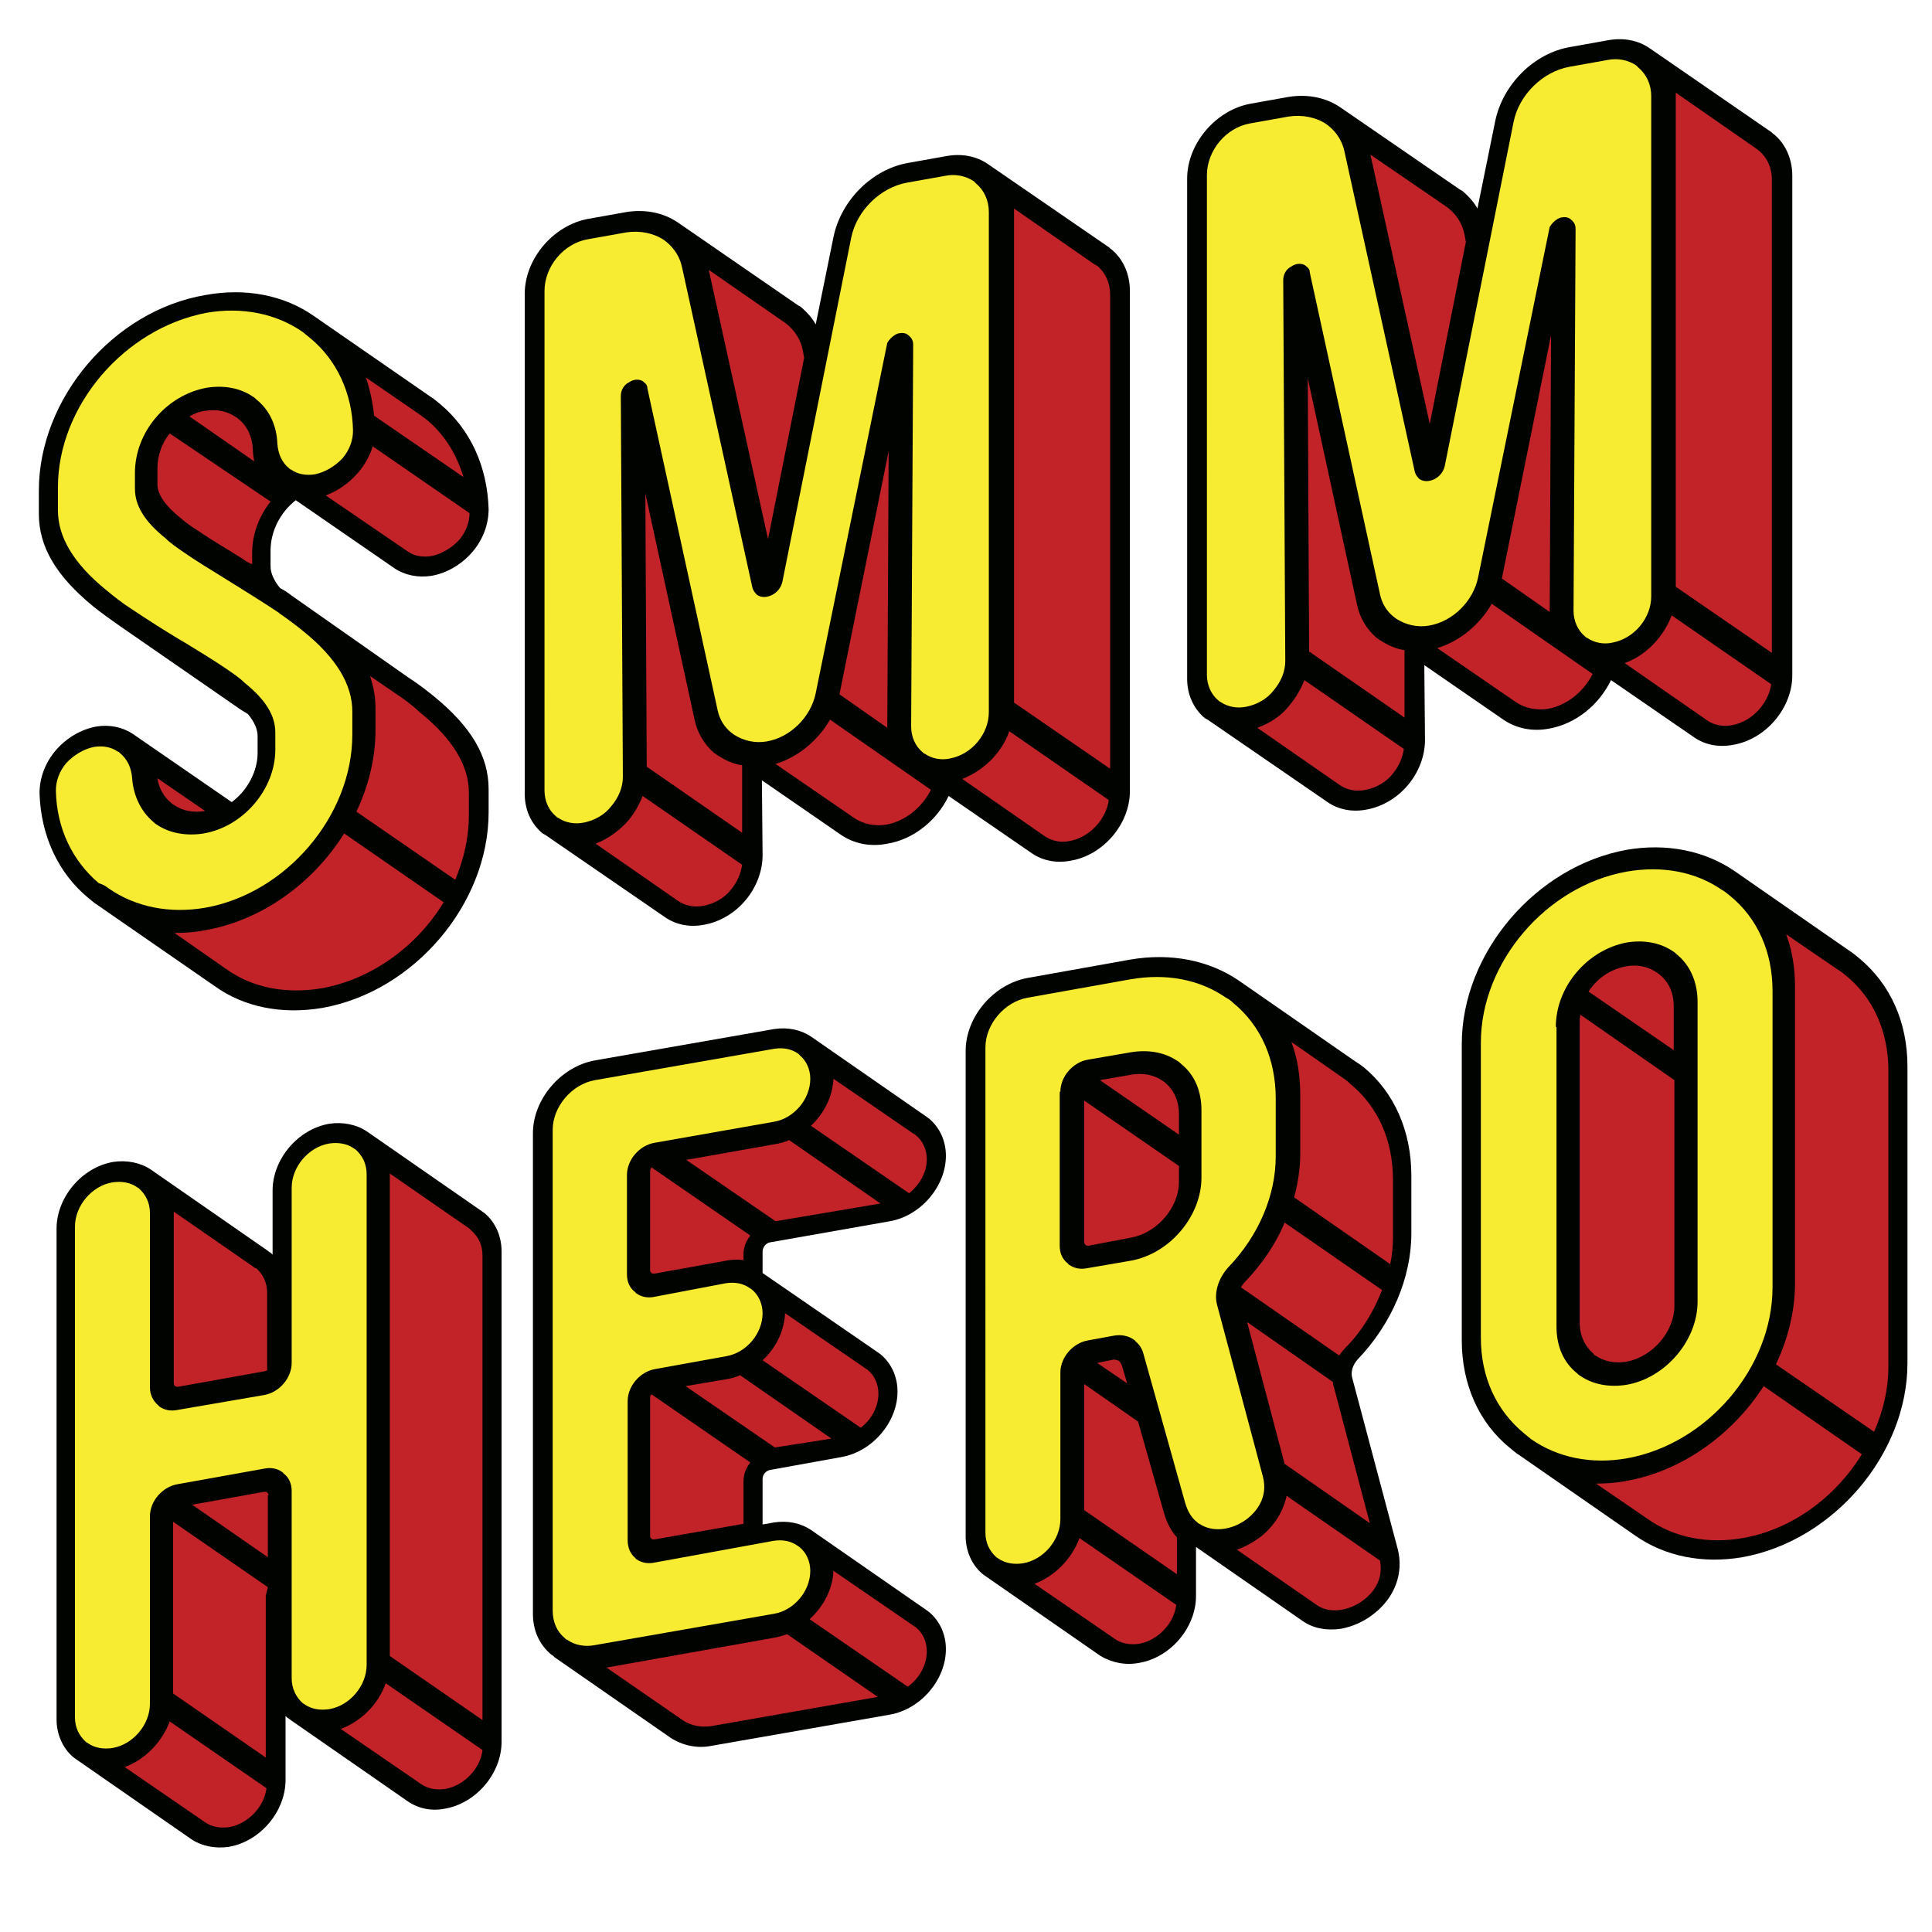 <?xml version="1.0" encoding="UTF-8"?> <!-- Generator: Adobe Illustrator 22.1.0, SVG Export Plug-In . SVG Version: 6.00 Build 0) --> <svg xmlns="http://www.w3.org/2000/svg" xmlns:xlink="http://www.w3.org/1999/xlink" id="Слой_1" x="0px" y="0px" viewBox="0 0 283.5 283.5" style="enable-background:new 0 0 283.5 283.5;" xml:space="preserve"> <style type="text/css"> .st0{fill:#000300;} .st1{fill:#C22329;} .st2{fill:#F7EC32;} </style> <g> <path class="st0" d="M47.3,147.9c13.5-2.4,24.4-15.3,24.4-28.7v-3.4c0-4.8-2.5-9.1-8-13.6c-1.1-0.9-2.4-1.9-3.8-2.8L42.8,87.4 c-0.5-0.4-1.1-0.8-1.7-1.1c-0.9-1.1-1.4-2.2-1.4-3.2v-2.3c0-2.8,1.4-5.6,3.7-7.4l14.5,10c1.5,1,3.4,1.4,5.4,1.1 c2.3-0.4,4.5-1.7,6.1-3.6c1.5-1.8,2.3-4,2.3-6.2c-0.2-6.3-2.7-11.7-7.1-15.4c-0.4-0.3-0.8-0.7-1.3-1L46.1,46.4 c-4.4-3.1-10.1-4.2-16-3.1C16.6,45.6,5.7,58.5,5.7,72v3.4c0,4.8,2.5,9.1,8,13.6c1.1,0.9,2.4,1.8,3.8,2.8l17.2,11.9 c0.5,0.4,1.1,0.7,1.7,1.1c0.9,1.1,1.4,2.2,1.4,3.2v2.5c0,2.7-1.5,5.5-3.8,7.2l-14.5-10c-1.5-1-3.4-1.4-5.3-1.1 c-2.3,0.4-4.5,1.7-6.1,3.6c-1.5,1.8-2.3,4-2.3,6.2c0.2,6.2,2.7,11.7,7.2,15.4c0.4,0.3,0.8,0.7,1.3,1l17.2,11.9 C35.8,147.8,41.4,148.9,47.3,147.9z"></path> <path class="st1" d="M59.8,80.9c1,0.7,2.2,0.9,3.5,0.7c1.5-0.3,3-1.2,4.1-2.4c1-1.2,1.5-2.6,1.5-3.9l-14.2-9.8 c-0.4,1.3-1.1,2.6-2.1,3.8c-1.3,1.5-2.9,2.7-4.8,3.4L59.8,80.9z"></path> <path class="st1" d="M25.1,117.8c0.1,0.1,0.2,0.2,0.4,0.3c1.3,0.9,2.9,1.2,4.6,0.9l0,0l-7-4.8C23.3,115.6,24,116.9,25.1,117.8z"></path> <path class="st1" d="M47.3,145c7.1-1.3,13.8-6,17.8-12.6l-14.6-10.1c-4.7,7.5-12.3,12.8-20.4,14.2c-1.5,0.3-3,0.4-4.5,0.4l7.6,5.3 C37.1,145,42.1,145.9,47.3,145z"></path> <path class="st1" d="M58.1,101.8l-3.8-2.6c0.5,1.5,0.8,3,0.8,4.6v3.4c0,4-1,8.1-2.8,11.9l14.5,10c1.3-3.1,2-6.3,2-9.4v-3.4 c0-3.9-2.3-7.8-7.1-11.7C60.6,103.6,59.5,102.7,58.1,101.8z"></path> <path class="st1" d="M23.1,68.8v2.3c0,1.4,1.1,3.1,3.5,5c0.7,0.6,1.5,1.2,2.5,1.8c2,1.4,4.3,2.7,6.5,4.1c0.4,0.3,0.9,0.6,1.4,0.8 v-1.6c0-2.7,0.9-5.3,2.7-7.6L24.9,63.6C23.7,65.1,23.1,66.9,23.1,68.8z"></path> <path class="st1" d="M37.1,65.9L37.1,65.9c-0.1-1.8-0.8-3.4-2.1-4.4c-0.1-0.1-0.2-0.2-0.4-0.3c-1.3-0.9-2.9-1.2-4.6-0.9 c-0.8,0.1-1.5,0.4-2.2,0.8l9.5,6.6C37.2,67.1,37.1,66.5,37.1,65.9z"></path> <path class="st1" d="M61.4,60.7l-7.7-5.3c0.6,1.8,1,3.7,1.2,5.6l13.1,9c-1-3.4-2.9-6.4-5.5-8.5C62.2,61.3,61.8,61,61.4,60.7z"></path> <path class="st2" d="M16,130.4c3.9,2.7,8.9,3.7,14.1,2.8c11.9-2.1,21.6-13.5,21.6-25.4v-3.4c0-3.9-2.3-7.8-7.1-11.7 c-1.1-0.9-2.3-1.8-3.6-2.7l-0.1-0.1c-2.4-1.6-5-3.2-7.4-4.7c-2.4-1.5-4.6-2.8-6.6-4.2c-1-0.7-1.9-1.3-2.6-2 c-3.1-2.5-4.5-4.8-4.5-7.3v-2.3c0-6,4.6-11.4,10.5-12.5c2.5-0.4,4.9,0,6.8,1.3c0.2,0.1,0.4,0.3,0.5,0.4c1.9,1.5,3,3.8,3.1,6.5 c0.1,1.5,0.7,2.8,1.7,3.6c0.1,0.1,0.2,0.2,0.3,0.2c1,0.7,2.2,0.9,3.5,0.7c1.5-0.3,3-1.2,4.1-2.4c1-1.2,1.5-2.6,1.5-4 c-0.1-5.5-2.4-10.4-6.3-13.6c-0.4-0.3-0.7-0.6-1.1-0.9c-3.9-2.7-8.9-3.7-14.1-2.8C18.2,48.2,8.5,59.6,8.5,71.5v3.4 c0,3.9,2.3,7.8,7.1,11.7c1.1,0.9,2.2,1.8,3.6,2.7c2.4,1.6,4.9,3.2,7.4,4.7l0.2,0.1c2.3,1.4,4.6,2.8,6.5,4.1c1,0.7,1.9,1.3,2.6,2 c3.1,2.5,4.5,4.8,4.5,7.3v2.5c0,5.8-4.7,11.3-10.5,12.3c-2.5,0.4-5,0-6.9-1.3c-0.2-0.1-0.4-0.3-0.5-0.4c-1.8-1.5-2.9-3.8-3.1-6.3 c-0.1-1.6-0.7-2.9-1.8-3.8c-0.1-0.1-0.2-0.2-0.3-0.2c-1-0.7-2.2-0.9-3.5-0.7c-1.5,0.3-3,1.2-4.1,2.4c-1,1.2-1.5,2.6-1.5,4 c0.1,5.5,2.4,10.3,6.3,13.6C15.2,129.8,15.6,130.1,16,130.4z"></path> </g> <g> <path class="st0" d="M139.2,116.8l12.2,8.4c1.6,1.1,3.6,1.5,5.7,1.1c4.8-0.8,8.7-5.4,8.7-10.2V42.7c0-2.5-1-4.7-2.7-6.1 c-0.2-0.1-0.3-0.3-0.5-0.4l-17.6-12.1c-1.7-1.2-3.9-1.6-6.1-1.2l-5.6,1c-5.3,0.9-9.9,5.5-11,10.9l-2.6,12.8c-0.5-0.9-1.2-1.7-2-2.4 c-0.2-0.2-0.4-0.3-0.6-0.4L99.4,32.6c-2.1-1.4-4.7-1.9-7.4-1.5l-5.6,1C81.2,33,77,38,77,43.1v73.4c0,2.3,0.9,4.3,2.5,5.7 c0.1,0.1,0.3,0.2,0.5,0.3l17.6,12.1c1.6,1.1,3.6,1.5,5.7,1.1c2.3-0.4,4.5-1.7,6.1-3.6c1.6-1.9,2.5-4.3,2.5-6.6l-0.1-11l11.6,8 c1.9,1.3,4.3,1.8,6.8,1.3C134,123.2,137.5,120.4,139.2,116.8z"></path> <path class="st1" d="M101.9,105.5l-7.2-33.1l0.2,40.1l14,9.7l0-9.9c-1.3-0.2-2.4-0.7-3.5-1.4c-0.2-0.1-0.4-0.3-0.6-0.4 C103.3,109.2,102.3,107.5,101.9,105.5z"></path> <path class="st1" d="M87.4,123.8l12.1,8.4c1,0.7,2.4,1,3.8,0.7c1.5-0.3,3-1.1,4-2.4c0.9-1.1,1.4-2.3,1.6-3.6l-14.6-10.1 c-0.5,1.3-1.2,2.5-2.1,3.6C90.9,121.9,89.2,123.1,87.4,123.8z"></path> <path class="st1" d="M160.6,38.8L160.6,38.8l-11.8-8.2v72.5l14.1,9.7V43.2c0-1.7-0.7-3.2-1.9-4.2C160.8,38.9,160.7,38.8,160.6,38.8 z"></path> <path class="st1" d="M141.2,114.3l12.1,8.4c1,0.7,2.4,1,3.7,0.7c2.8-0.5,5.3-3.1,5.7-6l-14.6-10.1 C147,110.5,144.3,113.1,141.2,114.3z"></path> <path class="st1" d="M118,52.5l-0.2-1.1c-0.3-1.5-1.1-2.8-2.3-3.8c-0.1-0.1-0.3-0.2-0.4-0.3L104,39.6l8.7,39.5L118,52.5z"></path> <path class="st1" d="M121.8,105.6c-1.8,3.1-4.7,5.5-8,6.5l11.5,7.9c1.3,0.9,3.1,1.3,4.8,1c2.7-0.5,5.2-2.5,6.5-5.1L121.8,105.6z"></path> <path class="st1" d="M123.2,101.8c0,0,0,0.1,0,0.1l7,4.9l0.2-40.6L123.2,101.8z"></path> <path class="st2" d="M130.2,50.3L130.2,50.3c0.3-0.5,0.7-0.9,1.2-1.2c0.2-0.1,0.4-0.2,0.6-0.2c0.5-0.1,1,0,1.3,0.3 c0.5,0.4,0.7,0.8,0.7,1.4l-0.3,56c0,1.5,0.6,2.9,1.7,3.8c0.1,0.1,0.2,0.2,0.3,0.2c1,0.7,2.4,1,3.7,0.7c3.2-0.6,5.7-3.6,5.7-6.8 V31.1c0-1.7-0.7-3.2-1.9-4.2c-0.1-0.1-0.2-0.2-0.3-0.3c-1.2-0.8-2.7-1.1-4.2-0.8l-5.6,1c-3.9,0.7-7.4,4.1-8.2,8.1l-10.1,50.5 c-0.2,0.8-0.7,1.5-1.5,1.9c-0.8,0.4-1.6,0.4-2.2,0l-0.1-0.1c-0.3-0.3-0.5-0.6-0.6-1l-10.3-46.9c-0.3-1.5-1.1-2.8-2.3-3.8 c-0.1-0.1-0.3-0.2-0.4-0.3c-1.5-1-3.5-1.4-5.5-1.1l-5.6,1c-3.6,0.6-6.4,4-6.4,7.6V116c0,1.5,0.6,2.9,1.7,3.8 c0.1,0.1,0.2,0.2,0.3,0.2c1,0.7,2.4,1,3.8,0.7c1.5-0.3,3-1.1,4-2.4c1.1-1.3,1.7-2.8,1.7-4.3l-0.3-55.9c0-0.8,0.4-1.6,1.2-2 c0.7-0.5,1.6-0.5,2.1-0.1l0.1,0.1c0.3,0.2,0.5,0.5,0.5,0.9l10.3,47.2c0.3,1.4,1,2.5,2,3.3c0.1,0.1,0.3,0.2,0.4,0.3 c1.4,0.9,3.1,1.3,4.8,1c3.5-0.6,6.5-3.6,7.2-7.1L130.2,50.3z"></path> </g> <g> <path class="st0" d="M236.4,99.8l12.2,8.4c1.6,1.1,3.6,1.5,5.7,1.1c4.8-0.8,8.7-5.4,8.7-10.2V25.8c0-2.5-1-4.7-2.7-6.1 c-0.2-0.1-0.3-0.3-0.5-0.4L242.1,7.1c-1.7-1.2-3.9-1.6-6.1-1.2l-5.6,1c-5.3,0.9-9.9,5.5-11,10.9l-2.6,12.8c-0.5-0.9-1.2-1.7-2-2.4 c-0.2-0.2-0.4-0.3-0.6-0.4l-17.6-12.1c-2.1-1.4-4.7-1.9-7.4-1.5l-5.6,1c-5.2,0.9-9.4,5.9-9.4,11v73.4c0,2.3,0.9,4.3,2.5,5.7 c0.1,0.1,0.3,0.2,0.5,0.3l17.6,12.1c1.6,1.1,3.6,1.5,5.7,1.1c2.3-0.4,4.5-1.7,6.1-3.6c1.6-1.9,2.5-4.3,2.5-6.6l-0.1-11l11.6,8 c1.9,1.3,4.3,1.8,6.8,1.3C231.2,106.2,234.6,103.5,236.4,99.8z"></path> <path class="st1" d="M199.1,88.6l-7.2-33.1l0.2,40.1l14,9.7l0-9.9c-1.3-0.2-2.4-0.7-3.5-1.4c-0.2-0.1-0.4-0.3-0.6-0.4 C200.5,92.3,199.5,90.6,199.1,88.6z"></path> <path class="st1" d="M184.5,106.8l12.1,8.4c1,0.7,2.4,1,3.8,0.7c1.5-0.3,3-1.1,4-2.4c0.9-1.1,1.4-2.3,1.6-3.6l-14.6-10.1 c-0.5,1.3-1.2,2.5-2.1,3.6C188.1,105,186.4,106.1,184.5,106.8z"></path> <path class="st1" d="M257.7,21.8L257.7,21.8l-11.8-8.2v72.5l14.1,9.7V26.3c0-1.7-0.7-3.2-1.9-4.2C258,22,257.8,21.9,257.7,21.8z"></path> <path class="st1" d="M238.4,97.3l12.1,8.4c1,0.7,2.4,1,3.7,0.7c2.8-0.5,5.3-3.1,5.7-6l-14.6-10.1C244.1,93.5,241.5,96.2,238.4,97.3 z"></path> <path class="st1" d="M215.1,35.5l-0.2-1.1c-0.3-1.5-1.1-2.8-2.3-3.8c-0.1-0.1-0.3-0.2-0.4-0.3l-11.1-7.6l8.7,39.5L215.1,35.5z"></path> <path class="st1" d="M218.9,88.6c-1.8,3.1-4.7,5.5-8,6.5l11.5,7.9c1.3,0.9,3.1,1.3,4.8,1c2.7-0.5,5.2-2.5,6.5-5.1L218.9,88.6z"></path> <path class="st1" d="M220.4,84.8c0,0,0,0.1,0,0.1l7,4.9l0.2-40.6L220.4,84.8z"></path> <path class="st2" d="M227.4,33.3L227.4,33.3c0.3-0.5,0.7-0.9,1.2-1.2c0.2-0.1,0.4-0.2,0.6-0.2c0.5-0.1,1,0,1.3,0.3 c0.5,0.4,0.7,0.8,0.7,1.4l-0.3,56c0,1.5,0.6,2.9,1.7,3.8c0.1,0.1,0.2,0.2,0.3,0.2c1,0.7,2.4,1,3.7,0.7c3.2-0.6,5.7-3.6,5.7-6.8 V14.1c0-1.7-0.7-3.2-1.9-4.2c-0.1-0.1-0.2-0.2-0.3-0.3c-1.2-0.8-2.7-1.1-4.2-0.8l-5.6,1c-3.9,0.7-7.4,4.1-8.2,8.1L212,68.4 c-0.2,0.8-0.7,1.5-1.5,1.9c-0.8,0.4-1.6,0.4-2.2,0l-0.1-0.1c-0.3-0.3-0.5-0.6-0.6-1l-10.3-46.9c-0.3-1.5-1.1-2.8-2.3-3.8 c-0.1-0.1-0.3-0.2-0.4-0.3c-1.5-1-3.5-1.4-5.5-1.1l-5.6,1c-3.6,0.6-6.4,4-6.4,7.6V99c0,1.5,0.6,2.9,1.7,3.8 c0.1,0.1,0.2,0.2,0.3,0.2c1,0.7,2.4,1,3.8,0.7c1.5-0.3,3-1.1,4-2.4c1.1-1.3,1.7-2.8,1.7-4.3l-0.3-55.9c0-0.8,0.4-1.6,1.2-2 c0.7-0.5,1.6-0.5,2.1-0.1l0.1,0.1c0.3,0.2,0.5,0.5,0.5,0.9l10.3,47.2c0.3,1.4,1,2.5,2,3.3c0.1,0.1,0.3,0.2,0.4,0.3 c1.4,0.9,3.1,1.3,4.8,1c3.5-0.6,6.5-3.6,7.2-7.1L227.4,33.3z"></path> </g> <g> <g> <path class="st0" d="M167.2,244c4.6-0.8,8.3-5.2,8.3-9.8v-7.2l15.7,10.9c1.6,1.1,3.6,1.4,5.6,1.1c1.6-0.3,3.3-1,4.8-2.2 c3.1-2.4,4.4-6,3.5-9.5l-6.7-25.2c-0.2-0.8,0.1-1.8,0.8-2.6c5-5.2,7.9-12,7.9-18.5v-8.5c0-6.5-2.5-12.2-7-15.9 c-0.4-0.3-0.8-0.6-1.3-0.9l-17-11.8c-4.4-3-10-4.1-15.9-3.1l-15.1,2.7c-5,0.9-9.1,5.7-9.1,10.7v71.2c0,2.2,0.9,4.2,2.4,5.5 c0.1,0.1,0.3,0.2,0.4,0.3l17,11.8C163.2,244,165.2,244.4,167.2,244z"></path> <path class="st1" d="M167,208.6l-7.9-5.5v18.5l13.6,9.4v-5.4c-0.9-1-1.5-2.2-1.9-3.6L167,208.6z"></path> <path class="st1" d="M151.8,232.4l11.8,8.1c1,0.7,2.3,0.9,3.6,0.7c2.7-0.5,5.1-3,5.4-5.7l-14.2-9.8 C157.3,228.7,154.8,231.3,151.8,232.4z"></path> <path class="st1" d="M166,181.6c3.8-0.7,7-4.4,7-8.2v-2.3l-13.9-9.6v20.8c0,0.1,0.1,0.3,0.2,0.4c0.2,0.1,0.3,0.1,0.4,0.1 L166,181.6z"></path> <path class="st1" d="M164.6,200.3c-0.1-0.2-0.2-0.4-0.3-0.5l-0.1-0.1c-0.2-0.1-0.5-0.2-0.8-0.2L161,200l4.4,3L164.6,200.3z"></path> <path class="st1" d="M197.1,158.2l-7.6-5.3c0.9,2.4,1.3,5,1.3,7.8v8.5c0,2.1-0.3,4.3-0.9,6.5l14.1,9.8c0.3-1.4,0.4-2.7,0.4-3.9 v-8.5c0-5.8-2.2-10.7-6.2-14C197.8,158.7,197.4,158.4,197.1,158.2z"></path> <path class="st1" d="M173,163.5c0-1.9-0.7-3.5-2-4.6c-0.1-0.1-0.2-0.2-0.4-0.3c-1.3-0.9-2.9-1.2-4.6-0.9l-4.6,0.8l11.6,8V163.5z"></path> <path class="st1" d="M200.2,234.7c0.9-0.7,2.9-2.6,2.3-5.7l-13.7-9.5c-0.5,2.3-1.8,4.4-3.8,6c-1.1,0.8-2.3,1.5-3.5,1.9l11.7,8.1 C195,236.8,197.9,236.5,200.2,234.7z"></path> <path class="st1" d="M182.6,188.2c-0.2,0.2-0.4,0.5-0.5,0.7l14.4,10c0.3-0.4,0.6-0.8,0.9-1.1c2.4-2.4,4.2-5.4,5.4-8.5l-14.3-9.9 C187.2,182.6,185.1,185.6,182.6,188.2z"></path> <path class="st1" d="M201,223.5l-5.3-20.1c-0.1-0.2-0.1-0.4-0.1-0.6L183,194l5.5,20.8L201,223.5z"></path> <path class="st2" d="M144.6,224.9c0,1.5,0.6,2.7,1.6,3.6c0.1,0.1,0.2,0.1,0.3,0.2c1,0.7,2.3,0.9,3.6,0.7c3-0.5,5.5-3.4,5.5-6.5 v-21.5c0-2.2,1.8-4.3,4-4.7l3.8-0.7c1.1-0.2,2.2,0,3,0.6c0.1,0.1,0.2,0.1,0.2,0.2c0.6,0.5,1,1.1,1.2,1.9l6.1,21.8 c0.4,1.3,0.9,2.2,1.8,2.9c0.1,0.1,0.2,0.2,0.3,0.2c1.9,1.3,4.8,1,7.1-0.8c1-0.8,3.1-2.9,2.2-6.2l-6.7-25.1c-0.5-1.8,0.2-4,1.7-5.6 c4.4-4.6,6.9-10.5,6.9-16.2v-8.5c0-5.8-2.2-10.7-6.2-14c-0.3-0.3-0.7-0.6-1.1-0.8c-3.9-2.7-8.8-3.6-14-2.7l-15.1,2.7 c-3.4,0.6-6.2,3.9-6.2,7.3V224.9z M155.6,160.2c0-2.2,1.8-4.3,4-4.7l6.4-1.1c2.5-0.4,4.9,0,6.8,1.3c0.2,0.1,0.4,0.3,0.5,0.4 c2,1.6,3,4,3,6.8v9.9c0,5.7-4.7,11.2-10.4,12.2l-6.4,1.1c-1,0.2-1.9,0-2.6-0.5c-0.1,0-0.1-0.1-0.2-0.2c-0.8-0.6-1.2-1.5-1.2-2.6 V160.2z"></path> </g> <g> <path class="st0" d="M255.7,228.5c13.3-2.4,24.2-15.1,24.2-28.5v-43.5c0-6.5-2.5-12.1-7.1-15.9c-0.4-0.3-0.8-0.7-1.3-1l-17-11.8 c-4.4-3-10-4.1-15.8-3.1c-13.3,2.4-24.2,15.1-24.2,28.5v43.5c0,6.4,2.5,12.1,7.1,15.8c0.4,0.3,0.8,0.7,1.3,1l17,11.8 C244.3,228.4,249.9,229.5,255.7,228.5z"></path> <path class="st1" d="M255.7,225.7c7-1.2,13.5-5.8,17.5-12.3l-14.4-10c-4.7,7.3-12.2,12.5-20.1,13.9c-1.5,0.3-3,0.4-4.5,0.4 l7.6,5.2C245.6,225.6,250.6,226.6,255.7,225.7z"></path> <path class="st1" d="M245.6,154.1v-6.4c0-2-0.7-3.6-2.1-4.7c-0.1-0.1-0.2-0.2-0.4-0.3c-1.3-0.9-2.9-1.2-4.5-0.9 c-2.2,0.4-4.2,1.7-5.5,3.7L245.6,154.1z"></path> <path class="st1" d="M277.1,200.6v-43.5c0-5.7-2.2-10.7-6.3-14c-0.4-0.3-0.7-0.6-1.1-0.8l-7.6-5.2c0.9,2.4,1.3,5,1.3,7.7v43.5 c0,4-1,8.1-2.8,11.9l14.4,9.9C276.4,206.9,277.1,203.7,277.1,200.6z"></path> <path class="st1" d="M234.1,198.9c1.3,0.9,2.9,1.2,4.6,0.9c3.8-0.7,7-4.4,7-8.2v-33.1l-13.8-9.6c-0.1,0.4-0.1,0.8-0.1,1.1v44 c0,1.9,0.7,3.5,2,4.6C233.9,198.8,234,198.9,234.1,198.9z"></path> <path class="st2" d="M217.3,196.3c0,5.7,2.2,10.6,6.3,14c0.4,0.3,0.7,0.6,1.1,0.9c3.9,2.7,8.8,3.7,14,2.8 c11.8-2.1,21.4-13.3,21.4-25.1v-43.5c0-5.7-2.2-10.7-6.3-14c-0.4-0.3-0.7-0.6-1.1-0.8c-3.9-2.7-8.8-3.6-14-2.7 c-11.8,2.1-21.4,13.3-21.4,25.1V196.3z M228.3,150.7c0-5.9,4.6-11.3,10.4-12.4c2.5-0.4,4.9,0,6.8,1.3c0.2,0.1,0.4,0.3,0.5,0.4 c2,1.6,3.1,4.1,3.1,7v44c0,5.7-4.7,11.2-10.4,12.2c-2.5,0.4-4.9,0-6.8-1.3c-0.2-0.1-0.4-0.3-0.5-0.4c-2-1.6-3-4-3-6.8V150.7z"></path> </g> <g> <path class="st0" d="M65.3,265.4c4.6-0.8,8.3-5.2,8.3-9.8v-72c0-2.2-0.9-4.2-2.4-5.5c-0.1-0.1-0.3-0.2-0.4-0.3l-17-11.8 c-1.5-1-3.5-1.4-5.5-1.1c-4.6,0.8-8.3,5.2-8.3,9.8v9.4c-0.1-0.1-0.3-0.3-0.5-0.4c-0.1-0.1-0.3-0.2-0.4-0.3l-17-11.8 c-1.5-1-3.5-1.4-5.5-1.1c-4.6,0.8-8.3,5.2-8.3,9.8v72c0,2.2,0.9,4.2,2.4,5.5c0.1,0.1,0.3,0.2,0.4,0.3l17,11.8 c1.5,1,3.5,1.4,5.5,1.1c4.6-0.8,8.3-5.2,8.3-9.8v-9.4c0.1,0.1,0.3,0.3,0.5,0.4c0.1,0.1,0.3,0.2,0.4,0.3l17,11.8 C61.4,265.4,63.3,265.8,65.3,265.4z"></path> <path class="st1" d="M37.2,185.9L37.2,185.9l-11.7-8.1V203c0,0.2,0.1,0.3,0.2,0.4c0.2,0.1,0.3,0.1,0.4,0.1l12.8-2.3 c0.1,0,0.2-0.1,0.3-0.1v-11.4c0-1.5-0.6-2.7-1.6-3.6C37.4,186.1,37.3,186,37.2,185.9z"></path> <path class="st1" d="M39.4,219.4c0-0.2-0.1-0.3-0.2-0.4c-0.1-0.1-0.3-0.1-0.4-0.1l-10.6,1.9l11.1,7.7V219.4z"></path> <path class="st1" d="M39.3,232.9l-13.9-9.6v25.2l13.6,9.4v-23.8C39.1,233.8,39.2,233.4,39.3,232.9z"></path> <path class="st1" d="M24.9,252.6c-1.1,3-3.6,5.6-6.6,6.7l11.8,8.1c1,0.7,2.3,0.9,3.6,0.7c2.7-0.5,5.1-3,5.4-5.7L24.9,252.6z"></path> <path class="st1" d="M50,253.7l11.8,8.1c1,0.7,2.3,0.9,3.6,0.7c2.7-0.5,5.1-3,5.4-5.7l-14.2-9.8C55.5,250.1,53,252.6,50,253.7z"></path> <path class="st1" d="M68.9,180.3L68.9,180.3l-11.7-8.1V243l13.6,9.4v-68.2c0-1.5-0.6-2.7-1.6-3.6C69.1,180.5,69,180.4,68.9,180.3z "></path> <path class="st2" d="M44.4,249.9L44.4,249.9c0.1,0.1,0.2,0.1,0.3,0.2c1,0.7,2.3,0.9,3.6,0.7c3-0.5,5.5-3.4,5.5-6.5v-72 c0-1.5-0.6-2.7-1.6-3.6c-0.1-0.1-0.2-0.1-0.3-0.2c-1-0.7-2.3-0.9-3.6-0.7c-3,0.5-5.5,3.4-5.5,6.5V200c0,2.2-1.8,4.3-4,4.7 L26,206.9c-1,0.2-1.9,0-2.6-0.5c-0.1-0.1-0.1-0.1-0.2-0.2c-0.7-0.6-1.2-1.5-1.2-2.6V178c0-1.5-0.6-2.7-1.6-3.6 c-0.1-0.1-0.2-0.1-0.3-0.2c-1-0.7-2.3-0.9-3.6-0.7c-3,0.5-5.5,3.4-5.5,6.5v72c0,1.5,0.6,2.7,1.6,3.6c0.1,0.1,0.2,0.1,0.3,0.2 c1,0.7,2.3,0.9,3.6,0.7c3-0.5,5.5-3.4,5.5-6.5v-27.5c0-2.2,1.8-4.3,4-4.7l12.8-2.3c1-0.2,1.9,0,2.6,0.5c0.1,0,0.1,0.1,0.2,0.2 c0.8,0.6,1.2,1.5,1.2,2.6v27.5C42.8,247.7,43.4,249,44.4,249.9z"></path> </g> <g> <path class="st0" d="M113,182.3l17.6-3.1c4.5-0.8,8.2-5.1,8.2-9.6c0-2.2-0.9-4.1-2.4-5.4c-0.1-0.1-0.3-0.2-0.4-0.3l-17-11.8 c-1.5-1-3.4-1.4-5.4-1.1l-26.3,4.6c-5,0.9-9.1,5.7-9.1,10.7v70.5c0,2.4,0.9,4.5,2.7,6c0.2,0.1,0.3,0.2,0.5,0.4l17,11.8 c1.7,1.1,3.8,1.6,5.9,1.2l26.3-4.6c4.5-0.8,8.2-5.1,8.2-9.6c0-2.2-0.9-4.1-2.4-5.4c-0.1-0.1-0.3-0.2-0.4-0.3l-17-11.8 c-1.5-1-3.4-1.4-5.4-1.1l-1.7,0.3v-6.7c0-0.6,0.5-1.2,1.1-1.3l10.5-1.9c4.5-0.8,8.2-5.1,8.2-9.6c0-2.2-0.9-4.1-2.4-5.4 c-0.1-0.1-0.3-0.2-0.4-0.3l-17-11.7v-3.1C111.9,183,112.4,182.4,113,182.3z"></path> <path class="st1" d="M104.3,253.3l24.5-4.3l-13.3-9.2c-0.6,0.2-1.2,0.4-1.8,0.5l-24.7,4.4l11.3,7.8 C101.4,253.2,102.8,253.5,104.3,253.3z"></path> <path class="st1" d="M134.1,166.4L134.1,166.4l-11.8-8.1c-0.1,2.5-1.3,5-3.3,6.9l14.4,9.9c1.6-1.3,2.6-3.1,2.6-5 c0-1.4-0.6-2.7-1.6-3.5C134.3,166.5,134.2,166.4,134.1,166.4z"></path> <path class="st1" d="M136,242.3c0-1.4-0.6-2.7-1.6-3.5c-0.1-0.1-0.2-0.1-0.3-0.2l-11.8-8.1c-0.1,2.6-1.4,5.2-3.5,7.1l14.4,9.9 C134.9,246.3,136,244.3,136,242.3z"></path> <path class="st1" d="M129.2,176.6l-13.4-9.3c-0.7,0.3-1.4,0.5-2.1,0.6l-13,2.3l13.1,9L129.2,176.6z"></path> <path class="st1" d="M96,225.9l13.1-2.3v-6.2c0-1,0.3-1.9,1-2.8l-14.5-10c-0.1,0.1-0.2,0.3-0.2,0.4v20.4c0,0.2,0.1,0.3,0.2,0.4 C95.7,225.9,95.8,225.9,96,225.9z"></path> <path class="st1" d="M122,211.1l-13.4-9.3c-0.7,0.3-1.4,0.5-2.1,0.6l-5.9,1l13.1,9L122,211.1z"></path> <path class="st1" d="M111.9,199.6l14.4,9.9c1.6-1.2,2.6-3.1,2.6-5c0-1.4-0.6-2.7-1.6-3.5c-0.1-0.1-0.2-0.1-0.3-0.2l-11.8-8.1 C115.1,195.2,113.9,197.8,111.9,199.6z"></path> <path class="st1" d="M95.4,171.8v14.6c0,0.2,0.1,0.3,0.2,0.4c0.1,0.1,0.3,0.1,0.4,0.1l10.5-1.9c0.9-0.2,1.7-0.2,2.6-0.1v-0.8 c0-1,0.3-1.9,1-2.8l-14.5-10C95.5,171.5,95.4,171.6,95.4,171.8z"></path> <path class="st2" d="M117.1,154.6L117.1,154.6c-1-0.7-2.2-0.9-3.5-0.7l-26.3,4.6c-3.4,0.6-6.2,3.9-6.2,7.3v70.5 c0,1.7,0.6,3.1,1.8,4.1c0.1,0.1,0.2,0.2,0.3,0.2c1.1,0.8,2.6,1.1,4.1,0.8l26.3-4.6c2.9-0.5,5.3-3.3,5.3-6.3c0-1.4-0.6-2.7-1.6-3.5 c-0.1-0.1-0.2-0.1-0.3-0.2c-1-0.7-2.2-0.9-3.5-0.7L96,229.3c-1,0.2-1.9,0-2.6-0.5c-0.1,0-0.1-0.1-0.2-0.2 c-0.7-0.6-1.1-1.5-1.1-2.6v-20.4c0-2.2,1.8-4.3,4-4.7l10.5-1.9c2.9-0.5,5.3-3.3,5.3-6.3c0-1.4-0.6-2.7-1.6-3.5 c-0.1-0.1-0.2-0.1-0.3-0.2c-1-0.7-2.2-0.9-3.5-0.7L96,190.3c-1,0.2-1.9,0-2.6-0.5c-0.1,0-0.1-0.1-0.2-0.2 c-0.8-0.6-1.2-1.5-1.2-2.6v-14.6c0-2.2,1.8-4.3,4-4.7l17.6-3.1c2.9-0.5,5.3-3.3,5.3-6.3c0-1.4-0.6-2.7-1.6-3.5 C117.3,154.7,117.2,154.7,117.1,154.6z"></path> </g> </g> </svg> 